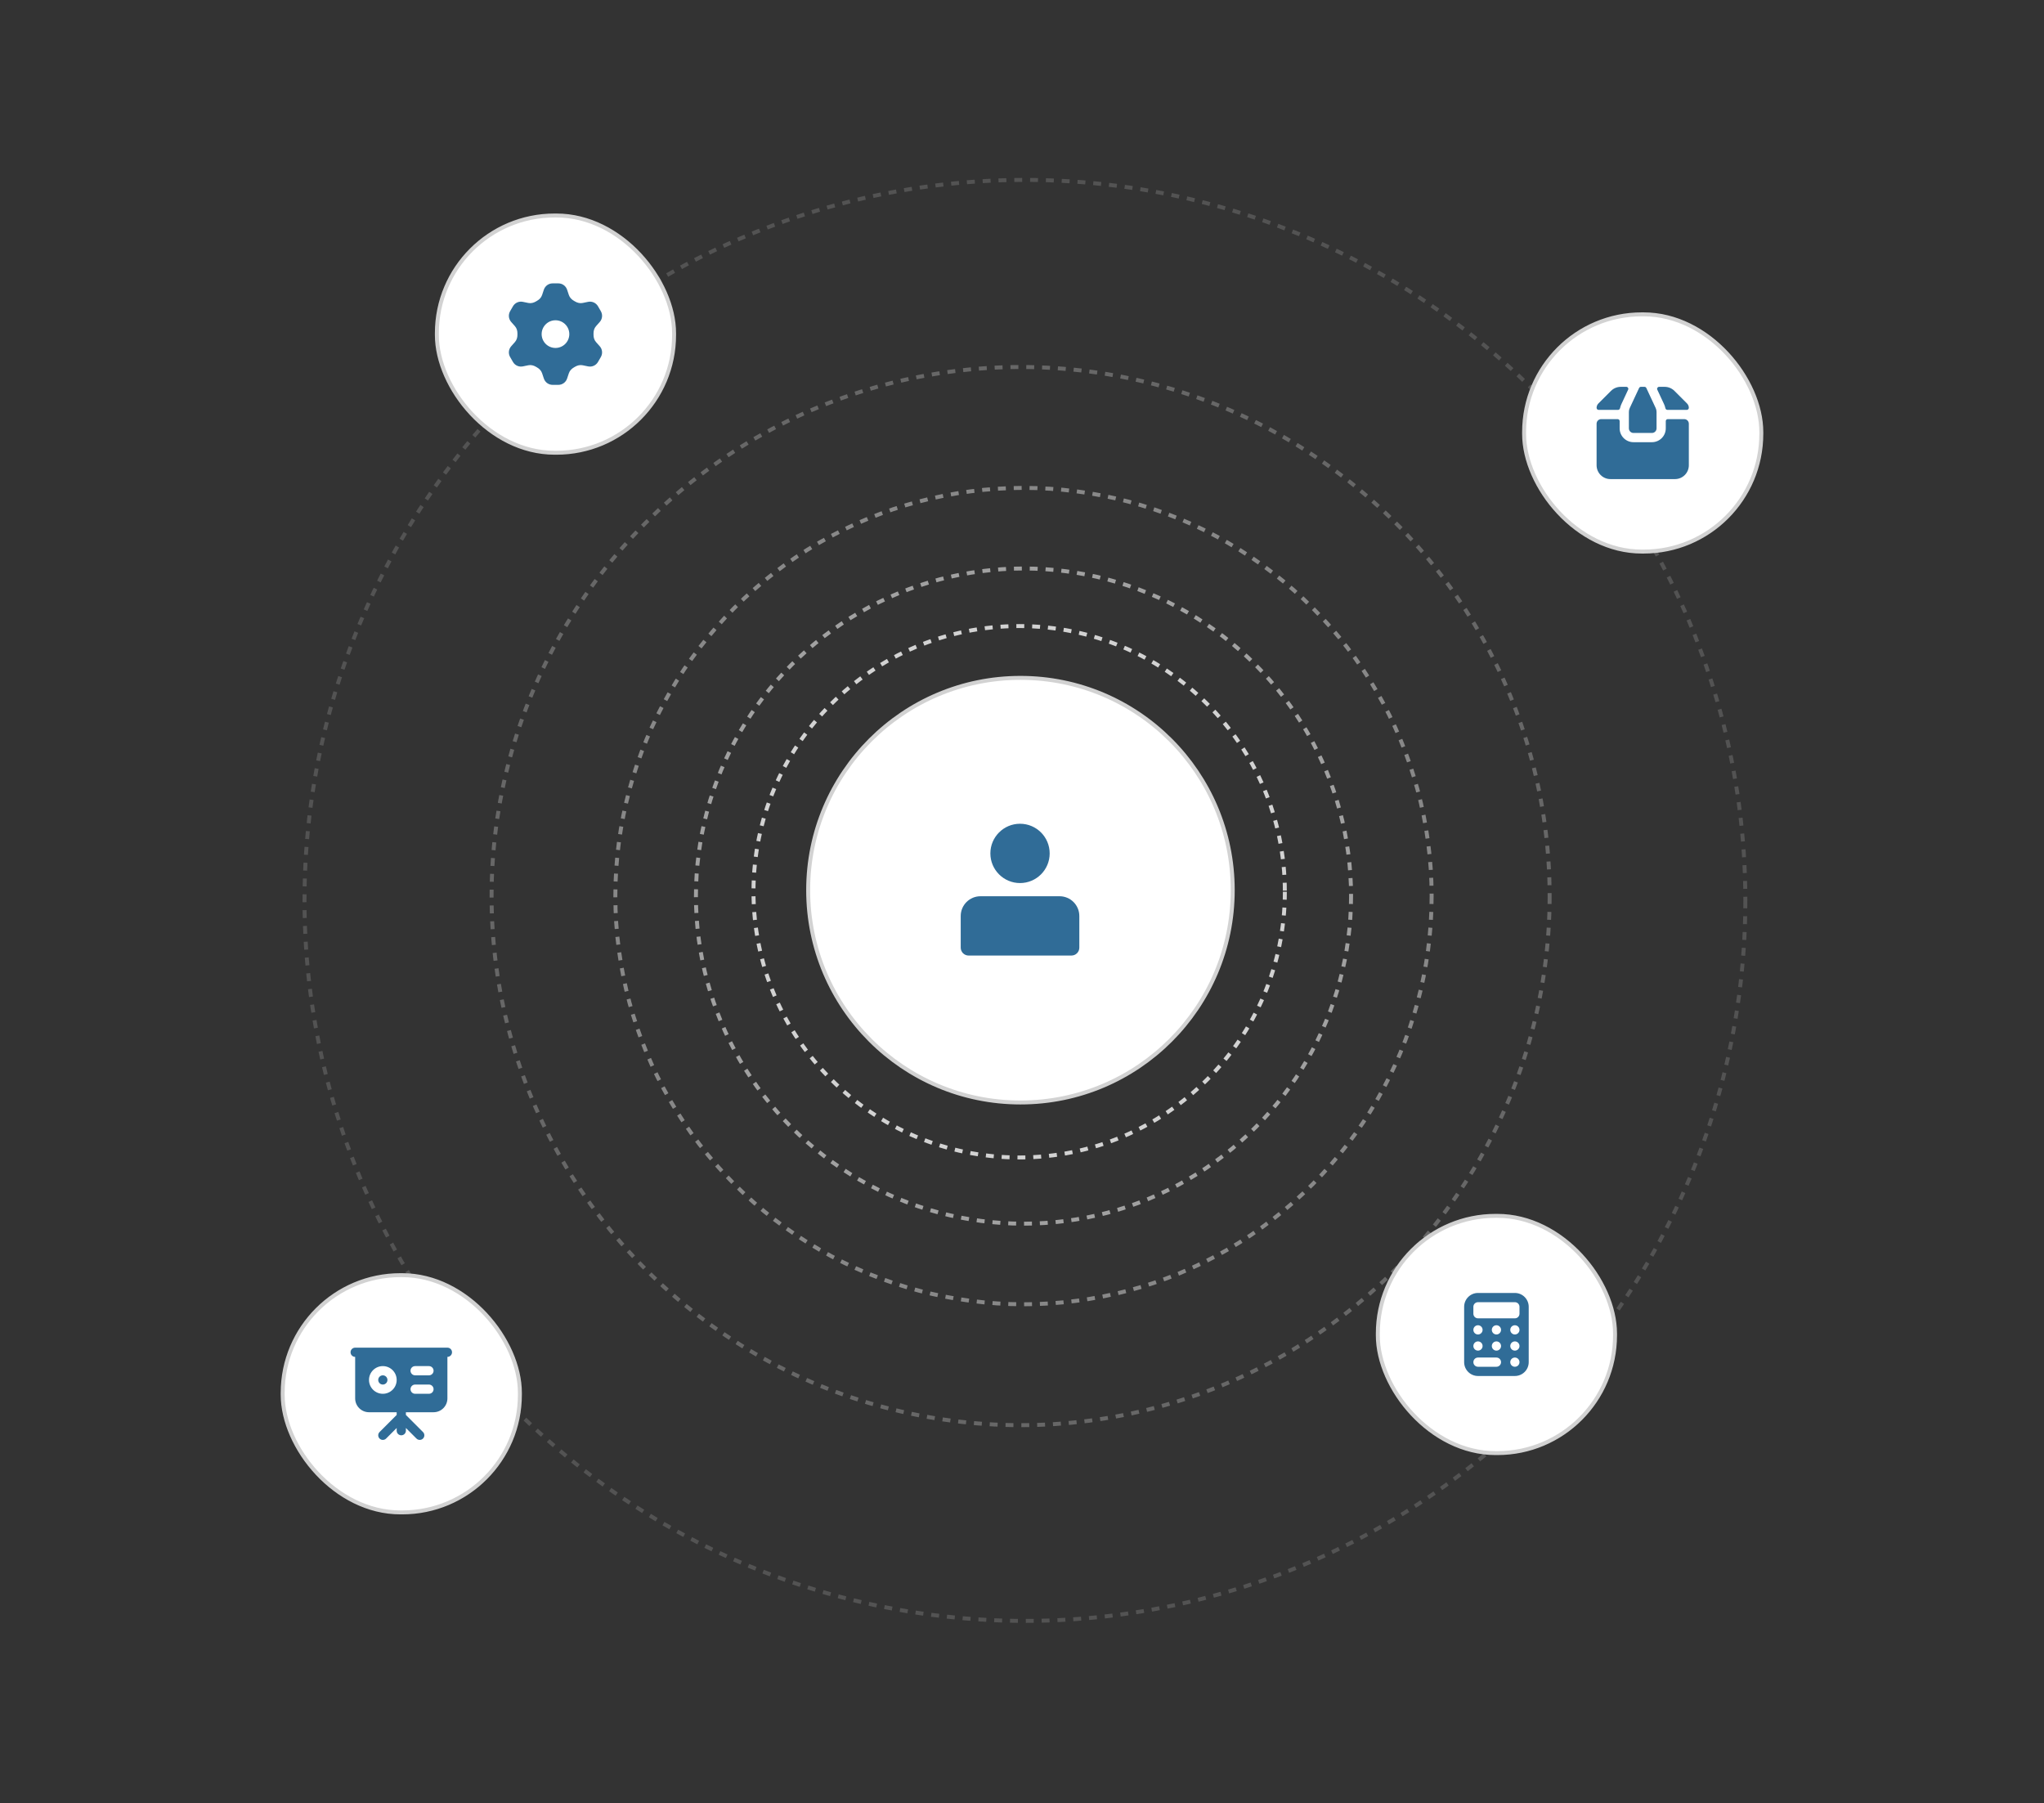 <svg width="517" height="456" viewBox="0 0 517 456" fill="none" xmlns="http://www.w3.org/2000/svg">
<rect x="0" y="0" width="517" height="456" fill="#333333" stroke="none"/>
<circle cx="257.785" cy="225.536" r="67.201" stroke="#D2D2D2" stroke-dasharray="2 2"/>
<circle opacity="0.69" cx="258.88" cy="226.628" r="82.852" stroke="#D2D2D2" stroke-dasharray="2 2"/>
<circle opacity="0.54" cx="258.878" cy="226.628" r="103.235" stroke="#D2D2D2" stroke-dasharray="2 2"/>
<circle opacity="0.33" cx="258.148" cy="226.628" r="133.81" stroke="#D2D2D2" stroke-dasharray="2 2"/>
<circle opacity="0.2" cx="259.241" cy="227.72" r="182.22" stroke="#D2D2D2" stroke-dasharray="2 2"/>
<circle cx="258.108" cy="225.133" r="53.694" fill="white" stroke="#D2D2D2"/>
<path d="M243 231.667V239.667C243 240.772 243.895 241.667 245 241.667H271C272.105 241.667 273 240.772 273 239.667V231.667C273 228.906 270.761 226.667 268 226.667H248C245.239 226.667 243 228.906 243 231.667Z" fill="#306C97"/>
<ellipse cx="258" cy="215.833" rx="7.5" ry="7.5" fill="#306C97"/>
<rect x="385.5" y="79.5" width="60" height="60" rx="29.772" fill="white"/>
<rect x="385.5" y="79.5" width="60" height="60" rx="29.772" stroke="#D2D2D2"/>
<path d="M409.95 97.833H411.363C411.729 97.833 411.971 98.213 411.816 98.544L410.105 102.211C409.953 102.536 409.84 102.876 409.767 103.225C409.715 103.474 409.503 103.666 409.249 103.666H404.354C404.067 103.666 403.834 103.433 403.834 103.146C403.834 102.732 403.998 102.335 404.291 102.043L407.476 98.858C408.132 98.202 409.022 97.833 409.95 97.833Z" fill="#306C97"/>
<path d="M418.943 103.666C418.906 103.505 418.852 103.348 418.782 103.197L416.413 98.122C416.331 97.945 416.154 97.833 415.96 97.833H415.041C414.847 97.833 414.67 97.945 414.588 98.122L412.22 103.197C412.149 103.348 412.095 103.505 412.059 103.666C412.02 103.836 412.001 104.009 412.001 104.184V108.333C412.001 108.977 412.523 109.5 413.167 109.5H417.834C418.478 109.5 419.001 108.977 419.001 108.333V104.184C419.001 104.009 418.981 103.836 418.943 103.666Z" fill="#306C97"/>
<path d="M421.234 103.225C421.287 103.474 421.498 103.666 421.752 103.666H426.647C426.934 103.666 427.167 103.433 427.167 103.146C427.167 102.732 427.003 102.335 426.71 102.043L423.526 98.858C422.869 98.202 421.979 97.833 421.051 97.833H419.638C419.273 97.833 419.031 98.213 419.185 98.544L420.896 102.211C421.048 102.536 421.161 102.876 421.234 103.225Z" fill="#306C97"/>
<path d="M405.001 106H409.167C409.443 106 409.667 106.224 409.667 106.5V108.333C409.667 110.266 411.234 111.833 413.167 111.833H417.834C419.767 111.833 421.334 110.266 421.334 108.333V106.5C421.334 106.224 421.558 106 421.834 106H426.001C426.645 106 427.167 106.522 427.167 107.166V117.666C427.167 119.599 425.6 121.166 423.667 121.166H407.334C405.401 121.166 403.834 119.599 403.834 117.666V107.166C403.834 106.522 404.356 106 405.001 106Z" fill="#306C97"/>
<rect x="110.5" y="54.5" width="60" height="60" rx="29.772" fill="white"/>
<rect x="110.5" y="54.5" width="60" height="60" rx="29.772" stroke="#D2D2D2"/>
<path fill-rule="evenodd" clip-rule="evenodd" d="M137.11 74.619C136.897 75.257 136.412 75.758 135.824 76.085C135.733 76.136 135.642 76.189 135.553 76.242C134.976 76.589 134.298 76.759 133.639 76.624L132.237 76.337C131.253 76.136 130.25 76.586 129.748 77.456L129.024 78.711C128.521 79.581 128.632 80.674 129.298 81.426L130.249 82.498C130.695 83.001 130.887 83.671 130.877 84.342C130.875 84.448 130.875 84.553 130.877 84.658C130.887 85.33 130.695 86 130.249 86.502L129.298 87.575C128.632 88.326 128.521 89.42 129.024 90.29L129.748 91.544C130.25 92.414 131.253 92.865 132.237 92.664L133.639 92.377C134.298 92.242 134.976 92.412 135.553 92.758C135.642 92.812 135.733 92.865 135.824 92.915C136.412 93.243 136.897 93.744 137.11 94.382L137.562 95.738C137.879 96.691 138.771 97.334 139.775 97.334H141.224C142.229 97.334 143.12 96.691 143.438 95.738L143.89 94.382C144.103 93.744 144.588 93.243 145.175 92.915C145.267 92.865 145.357 92.812 145.447 92.758C146.024 92.412 146.702 92.242 147.361 92.377L148.763 92.664C149.747 92.865 150.749 92.414 151.252 91.544L151.976 90.29C152.478 89.42 152.367 88.326 151.701 87.575L150.75 86.502C150.305 86 150.112 85.33 150.123 84.659C150.124 84.553 150.124 84.448 150.123 84.342C150.112 83.671 150.305 83.001 150.75 82.498L151.701 81.426C152.367 80.674 152.478 79.581 151.976 78.711L151.252 77.456C150.749 76.586 149.747 76.136 148.763 76.337L147.361 76.624C146.702 76.759 146.024 76.589 145.447 76.242C145.357 76.188 145.267 76.136 145.175 76.085C144.588 75.758 144.103 75.257 143.89 74.619L143.438 73.263C143.12 72.31 142.229 71.667 141.224 71.667H139.775C138.771 71.667 137.879 72.31 137.562 73.263L137.11 74.619ZM144 84.5C144 86.433 142.433 88 140.5 88C138.567 88 137 86.433 137 84.5C137 82.567 138.567 81 140.5 81C142.433 81 144 82.567 144 84.5Z" fill="#306C97"/>
<rect x="71.5" y="322.5" width="60" height="60" rx="29.772" fill="white"/>
<rect x="71.5" y="322.5" width="60" height="60" rx="29.772" stroke="#D2D2D2"/>
<path d="M96.833 350.166C97.477 350.166 97.999 349.644 97.999 349C97.999 348.355 97.477 347.833 96.833 347.833C96.188 347.833 95.666 348.355 95.666 349C95.666 349.644 96.188 350.166 96.833 350.166Z" fill="#306C97"/>
<path fill-rule="evenodd" clip-rule="evenodd" d="M89.833 340.833C89.188 340.833 88.666 341.355 88.666 342C88.666 342.644 89.188 343.166 89.833 343.166V353.666C89.833 355.599 91.4 357.166 93.333 357.166H100.333V357.85L96.008 362.175C95.552 362.63 95.552 363.369 96.008 363.825C96.463 364.28 97.202 364.28 97.658 363.825L100.333 361.15V361.833C100.333 362.477 100.855 363 101.499 363C102.144 363 102.666 362.477 102.666 361.833V361.15L105.341 363.825C105.797 364.28 106.535 364.28 106.991 363.825C107.447 363.369 107.447 362.63 106.991 362.175L102.666 357.85V357.166H109.666C111.599 357.166 113.166 355.599 113.166 353.666V343.166C113.81 343.166 114.333 342.644 114.333 342C114.333 341.355 113.81 340.833 113.166 340.833H89.833ZM100.333 349C100.333 350.933 98.766 352.5 96.833 352.5C94.9 352.5 93.333 350.933 93.333 349C93.333 347.067 94.9 345.5 96.833 345.5C98.766 345.5 100.333 347.067 100.333 349ZM104.999 345.5C104.355 345.5 103.833 346.022 103.833 346.666C103.833 347.311 104.355 347.833 104.999 347.833H108.499C109.144 347.833 109.666 347.311 109.666 346.666C109.666 346.022 109.144 345.5 108.499 345.5H104.999ZM103.833 351.333C103.833 350.689 104.355 350.166 104.999 350.166H108.499C109.144 350.166 109.666 350.689 109.666 351.333C109.666 351.977 109.144 352.5 108.499 352.5H104.999C104.355 352.5 103.833 351.977 103.833 351.333Z" fill="#306C97"/>
<rect x="348.5" y="307.5" width="60" height="60" rx="29.772" fill="white"/>
<rect x="348.5" y="307.5" width="60" height="60" rx="29.772" stroke="#D2D2D2"/>
<path fill-rule="evenodd" clip-rule="evenodd" d="M373.834 327C371.901 327 370.334 328.567 370.334 330.5V344.5C370.334 346.433 371.901 348 373.834 348H383.167C385.1 348 386.667 346.433 386.667 344.5V330.5C386.667 328.567 385.1 327 383.167 327H373.834ZM373.834 329.333C373.19 329.333 372.667 329.856 372.667 330.5V332.25C372.667 332.894 373.19 333.417 373.834 333.417H383.167C383.812 333.417 384.334 332.894 384.334 332.25V330.5C384.334 329.856 383.812 329.333 383.167 329.333H373.834ZM373.834 343.333C373.19 343.333 372.667 343.856 372.667 344.5C372.667 345.144 373.19 345.667 373.834 345.667H378.501C379.145 345.667 379.667 345.144 379.667 344.5C379.667 343.856 379.145 343.333 378.501 343.333H373.834ZM373.834 337.5C374.478 337.5 375.001 336.978 375.001 336.333C375.001 335.689 374.478 335.167 373.834 335.167C373.19 335.167 372.667 335.689 372.667 336.333C372.667 336.978 373.19 337.5 373.834 337.5ZM375.001 340.417C375.001 341.061 374.478 341.583 373.834 341.583C373.19 341.583 372.667 341.061 372.667 340.417C372.667 339.772 373.19 339.25 373.834 339.25C374.478 339.25 375.001 339.772 375.001 340.417ZM378.501 337.5C379.145 337.5 379.667 336.978 379.667 336.333C379.667 335.689 379.145 335.167 378.501 335.167C377.856 335.167 377.334 335.689 377.334 336.333C377.334 336.978 377.856 337.5 378.501 337.5ZM379.667 340.417C379.667 341.061 379.145 341.583 378.501 341.583C377.856 341.583 377.334 341.061 377.334 340.417C377.334 339.772 377.856 339.25 378.501 339.25C379.145 339.25 379.667 339.772 379.667 340.417ZM383.167 337.5C383.812 337.5 384.334 336.978 384.334 336.333C384.334 335.689 383.812 335.167 383.167 335.167C382.523 335.167 382.001 335.689 382.001 336.333C382.001 336.978 382.523 337.5 383.167 337.5ZM384.334 340.417C384.334 341.061 383.812 341.583 383.167 341.583C382.523 341.583 382.001 341.061 382.001 340.417C382.001 339.772 382.523 339.25 383.167 339.25C383.812 339.25 384.334 339.772 384.334 340.417ZM383.167 345.667C383.812 345.667 384.334 345.144 384.334 344.5C384.334 343.856 383.812 343.333 383.167 343.333C382.523 343.333 382.001 343.856 382.001 344.5C382.001 345.144 382.523 345.667 383.167 345.667Z" fill="#306C97"/>
</svg>
